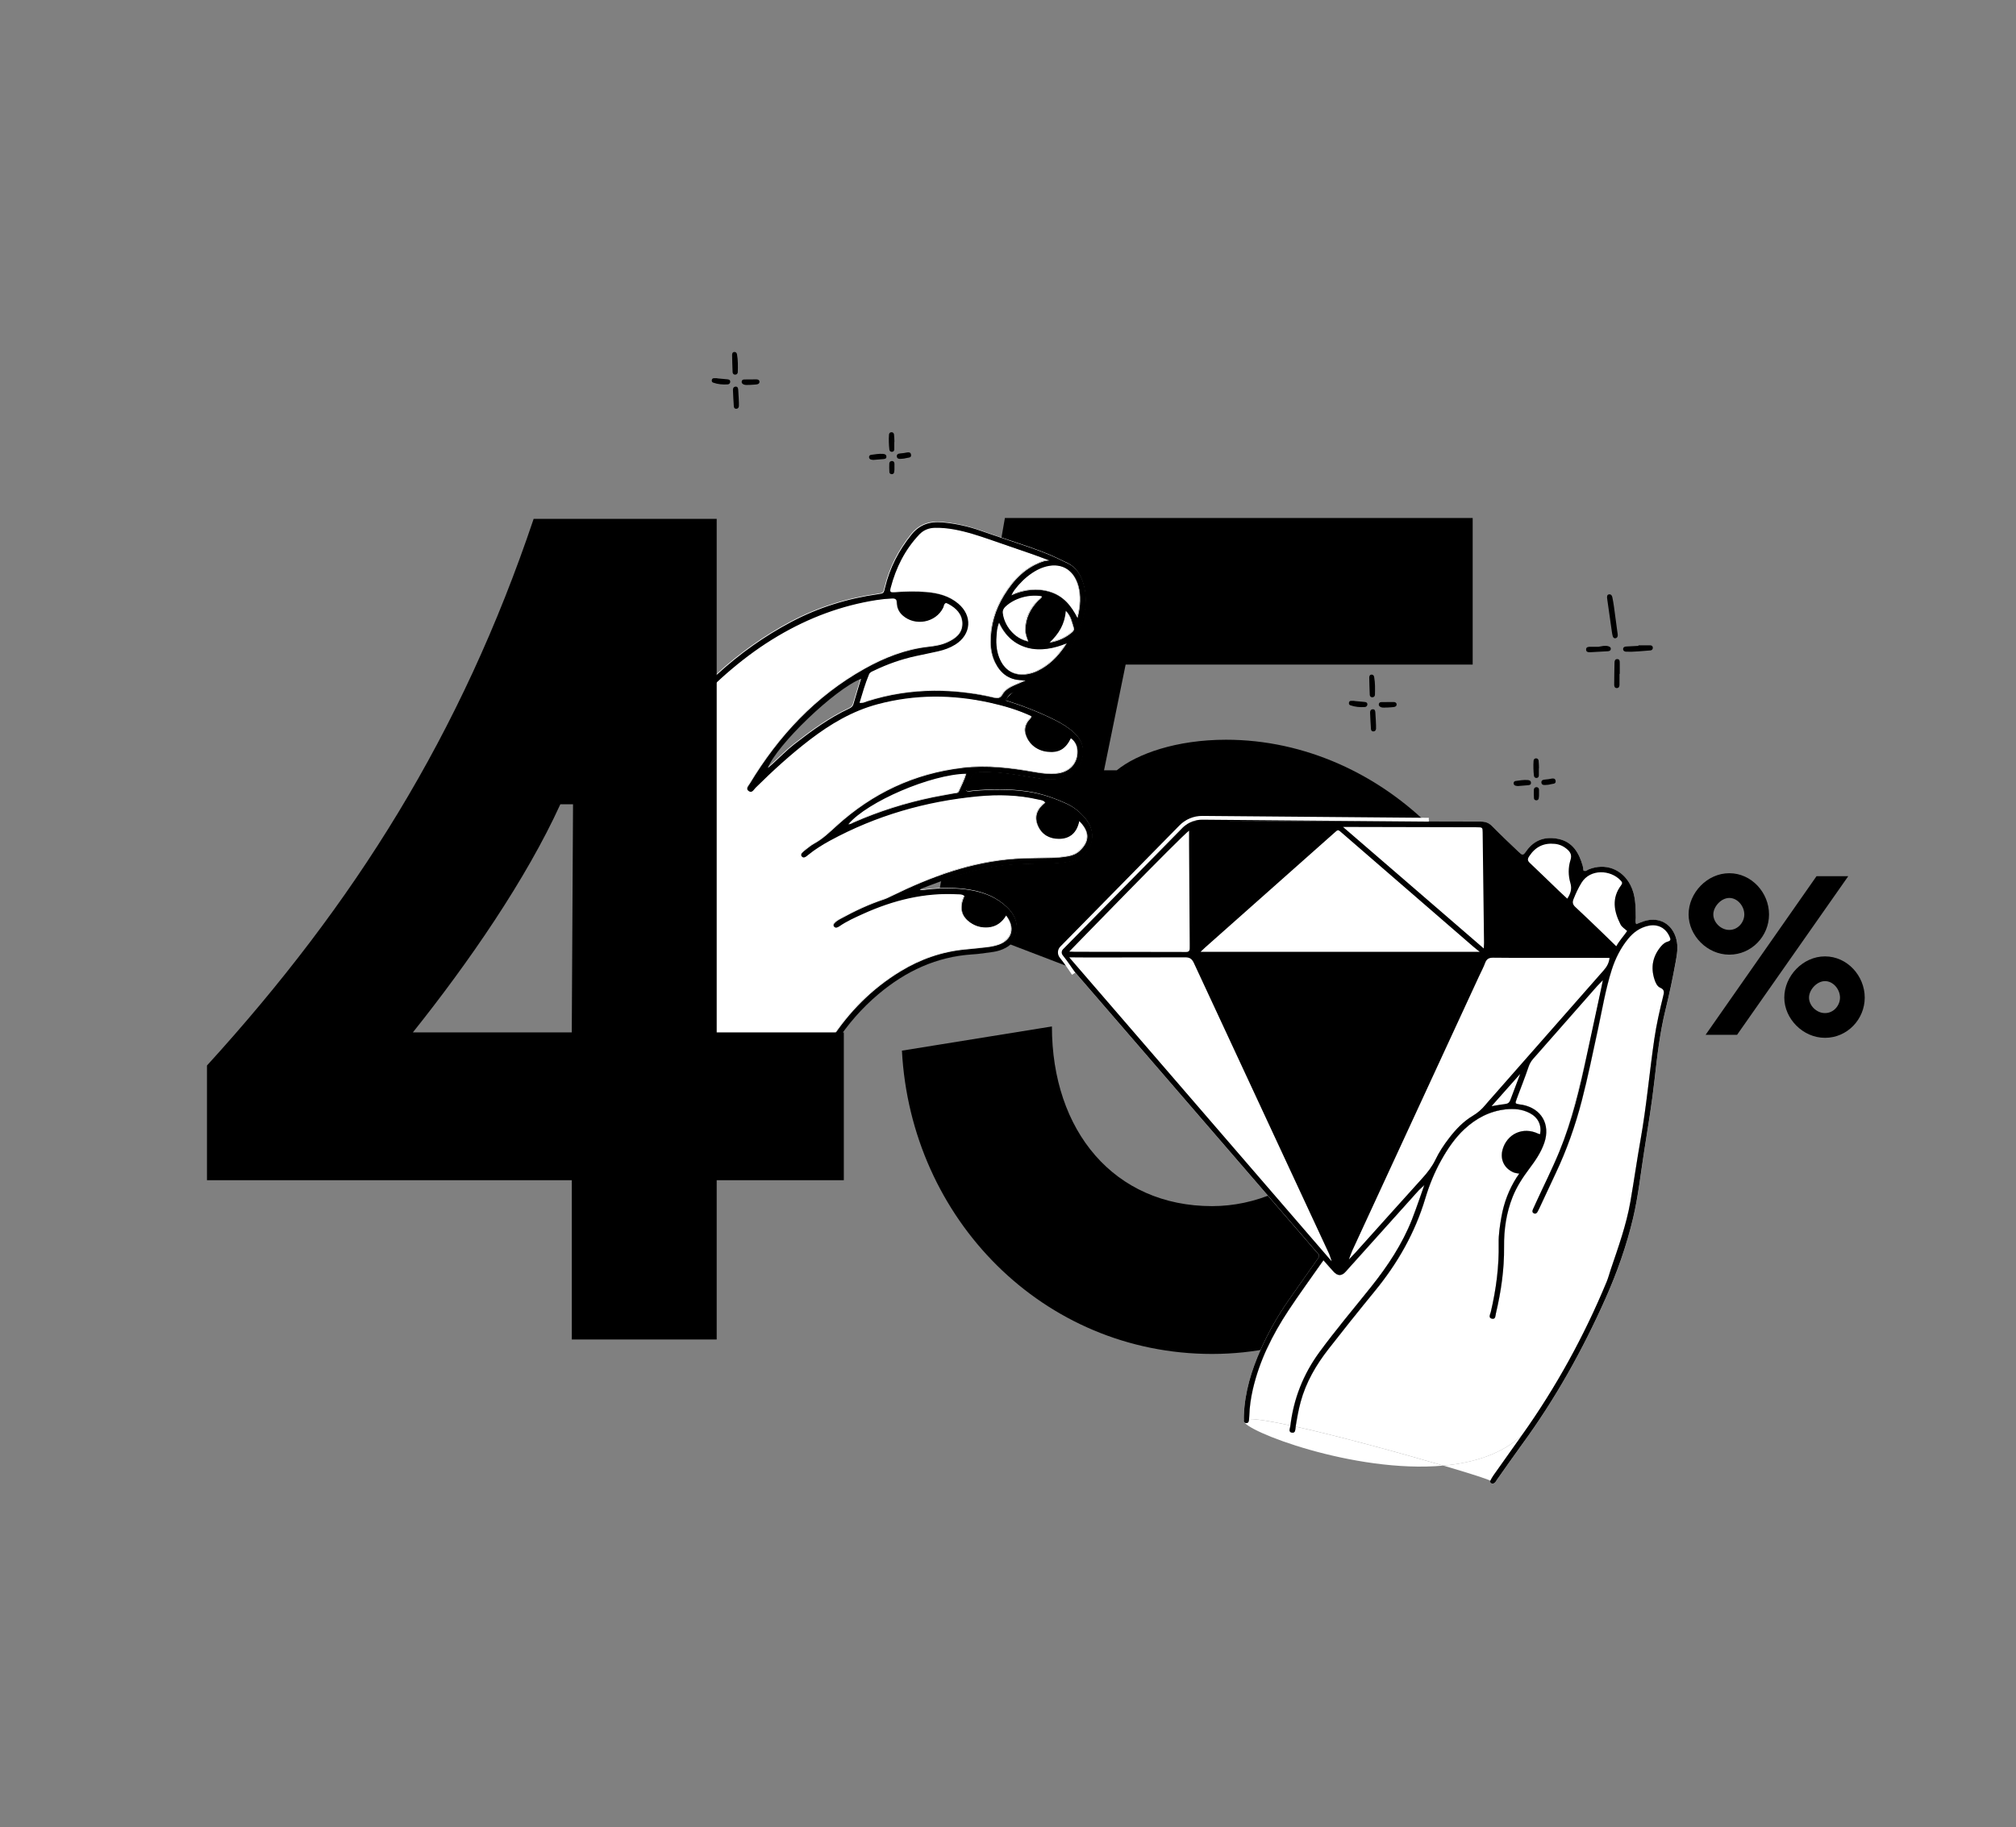 <?xml version="1.0" encoding="UTF-8"?><svg xmlns="http://www.w3.org/2000/svg" id="Layer_2" data-name="Layer 2" viewBox="0 0 1070 970"><rect x="0" y="0" width="1070" height="970" fill="#808080" stroke="none"/><defs><style> .cls-1, .cls-2 { fill: none; } .cls-3 { fill: #fff; } .cls-2 { stroke: #fff; stroke-miterlimit: 10; stroke-width: 2px; } </style></defs><g><rect class="cls-1" x="455.09" y="228.98" width="404.44" height="511.14"/><path d="M597.44,352.76l-11.47,56.15h6.75c10.79-8.79,31.71-16.23,58.02-16.23,83.66,0,157.19,73.06,157.19,161.67s-74.89,164.38-164.61,164.38-159.89-71.7-164.62-161l79.61-12.85c0,55.47,33.06,95.38,85.01,95.38,46.55,0,86.36-39.91,86.36-85.91s-39.13-83.88-86.36-83.88c-37.78,0-60.72,18.26-72.86,43.97l-74.21-28.41,37.11-211.05h248.27v77.79h-184.18Z"/></g><path d="M896.23,485.42c0-11.4,9.81-21.88,21.61-21.88s21.08,10.34,21.08,21.88-9.28,21.35-21.08,21.35-21.61-10.21-21.61-21.35ZM905.25,549.33l58.87-84.2h16.84l-59.01,84.2h-16.71ZM925.8,485.42c0-4.38-3.58-8.75-7.96-8.75s-8.49,4.64-8.49,8.75,3.85,8.22,8.49,8.22,7.96-4.11,7.96-8.22ZM947.02,529.57c0-11.4,9.81-21.88,21.61-21.88s21.08,10.34,21.08,21.88-9.28,21.35-21.08,21.35-21.61-10.21-21.61-21.35ZM976.59,529.57c0-4.38-3.58-8.75-7.96-8.75s-8.49,4.64-8.49,8.75,3.84,8.22,8.49,8.22,7.96-4.11,7.96-8.22Z"/><g><g><path class="cls-3" d="M854.26,508.48h-3.69c-11.42,0-22.83-.01-34.25-.02-7.9,0-15.79.07-23.68-.07-2.25-.04-3.57.54-4.38,2.72-.92,2.5-2.21,4.86-3.33,7.28-22.39,48.47-44.79,96.95-67.17,145.43-.56,1.22-1.83,4.75-1.83,4.75,0,0,2.63-2.72,3.52-3.71,11.85-13.19,23.66-26.41,35.56-39.56,2.7-2.99,5.11-6.1,6.87-9.77,1.94-4.06,4.45-7.8,7.19-11.37,3.57-4.66,7.6-8.89,12.67-11.91,2.56-1.53,4.7-3.39,6.56-5.66,1.16-1.41,2.4-2.74,3.59-4.12,19.72-22.44,39.44-44.88,59.18-67.3,1.64-1.86,2.88-3.83,3.19-6.71h0ZM706.79,669.55s-.95-3.06-1.35-3.91c-23.94-51.46-47.88-102.92-71.77-154.4-1-2.15-2.11-3.06-4.6-3.04-16.99.11-33.98-.03-50.97.07-3.17.02-10.59-.07-10.59-.07l139.28,161.35ZM785.36,505.25s-2.55-1.99-3.42-2.75c-23.11-20.04-46.24-40.05-69.37-60.07-2.6-2.25-2.22-2.24-4.68-.06-22.79,20.22-45.58,40.44-68.35,60.68-.58.51-2.33,2.2-2.33,2.2h148.14ZM787.5,503.45c.08-1.6.16-2.31.15-3.02-.23-19.55-.47-39.1-.73-58.64-.03-2.62-.09-2.65-3.38-2.66-22.1-.06-44.2-.11-66.3-.15h-4.41s49.78,42.92,74.67,64.47h0ZM631.09,440.94c-4.4,3.19-63.58,64.18-63.58,64.18,0,0,2.05.11,2.88.11,19.19.05,38.37.07,57.56.1.49,0,.97-.03,1.46,0,1.35.06,2.05-.53,2.02-1.91-.01-.73.01-1.46.01-2.19-.11-17.61-.23-35.21-.35-52.82-.01-2.3,0-4.6,0-7.48h0ZM857.84,502.3c1.73-3.15,3.99-5.44,5.76-8.09-1.31-1.26-2.77-2.03-3.51-3.48-3.55-6.99-4.81-13.98.32-20.81.8-1.06.58-1.65-.17-2.46-5.43-5.88-16.23-6.31-20.81,1.09-1.73,2.79-3.09,5.75-4.29,8.79-.66,1.67-.39,2.85.98,4.12,4.62,4.27,9.14,8.66,13.69,13.02,2.6,2.5,5.17,5.02,8.03,7.81h0ZM831.84,477.03c1.72-2.66,2.58-5.14,1.65-8.27-1.18-4.01-1.22-8.22.04-12.22.8-2.54.08-4.11-1.74-5.69-1.9-1.65-4.01-2.64-6.52-2.9-5.9-.61-10.33,1.55-13.61,6.54-1.03,1.57-.94,2.4.34,3.61,5.29,5,10.5,10.09,15.75,15.13,1.3,1.25,2.64,2.46,4.08,3.79ZM806.82,570.11s-10.11,11.33-15.14,17.06c3.04-.5,5.17-.92,7.31-1.16,1.39-.15,2.11-.79,2.6-2.07,1.57-4.15,5.23-13.83,5.23-13.83h0ZM687.67,757.29c0,.05-.02.1-.03.15-.21,1.25.05,3.5-2.09,3.07-1.82-.37-.86-2.22-.72-3.44.01-.13.03-.25.05-.38-10.07-2.16-18-3.49-21.94-3.38-.05.41-.11.82-.2,1.22-.14.61-.7,1-1.39.92-.68-.07-1.1-.53-1.14-1.19-.68,5.02,58.63,28.02,105.84,23.75-22.4-6.59-55.23-15.59-78.38-20.72ZM889.75,498.75c-2.1-8.3-9.16-12.31-17.29-9.69-1.37.44-2.68,1.03-4.02,1.55-.66-1.18-.23-2.28-.25-3.34-.08-5.95,0-11.89-2.85-17.42-4.37-8.47-13.36-11.87-22.19-8.28-.81.33-1.56,1.28-2.75.55-.11-.76-.15-1.63-.37-2.43-1.95-6.89-5.32-12.73-12.9-14.31-6.81-1.43-12.73.35-16.99,6.34-1.83,2.57-2.01,2.54-4.31.35-4.66-4.44-9.36-8.85-13.86-13.44-1.76-1.8-3.56-2.45-6.06-2.45-49.79-.08-99.57-.2-149.36-.49-3.74-.02-6.22,1.09-8.79,3.71-20.41,20.81-40.97,41.46-61.49,62.16-.94.94-1.87,1.9-2.84,2.82-1.35,1.27-1.28,2.44.03,3.72,1.21,1.18,2.31,2.49,3.42,3.77,25,28.94,50,57.9,74.99,86.85,18.73,21.69,37.46,43.38,56.17,65.08,2.72,3.17,2.84,2.3.25,6.01-4.58,6.57-9.21,13.12-13.83,19.66-5.96,8.46-11.09,17.41-15.3,26.85-4.98,11.16-8.51,22.71-8.98,35.04-.04.96-.03,1.94.03,2.9.08-.61,1.04-.91,2.73-.95.07-.55.09-1.1.11-1.66.15-4.74.81-9.42,1.88-14.05,3.52-15.23,10.35-28.99,18.9-41.93,5.62-8.51,11.64-16.74,17.48-25.1.35-.49,1.1-1.53,1.1-1.53,0,0,3.59,3.98,5.17,5.81,2.28,2.63,4.5,2.68,6.7.15.24-.27.49-.54.73-.82,12.65-14.1,25.3-28.2,37.97-42.28.58-.65,2.83-2.62,2.97-2.74-.13.39-4.35,12.67-6.52,18.2-5.17,13.12-12.88,24.71-21.61,35.68-9.22,11.58-18.84,22.85-27.59,34.83-8.5,11.62-13.61,24.55-15.34,38.81.91.19,1.84.4,2.79.6.72-4.38,1.47-8.75,2.64-13.04,2.84-10.49,8.22-19.68,14.84-28.16,8.07-10.34,16.23-20.61,24.54-30.74,12.07-14.72,21.32-30.92,26.79-49.23,2.12-7.09,4.93-13.95,8.57-20.43,3.35-5.95,7.14-11.58,12.18-16.26,6.22-5.77,13.4-9.58,21.92-10.52,4.42-.49,8.76-.08,12.76,2,4.45,2.32,6.37,6.32,5.5,11.17-.34-.09-.7-.11-1-.25-8.01-3.85-16.58,0-18.92,8.51-1.45,5.27.95,10.06,6,12.12.73.3,2.84.58,2.84.58,0,0-1.07,1.51-1.39,2.01-4.09,6.44-6.73,13.41-8.06,20.92-.83,4.68-1.56,9.38-1.47,14.11.25,12.35-1.36,24.45-4.18,36.44-.29,1.22-1.54,3.17.76,3.57,1.85.33,1.7-1.75,1.97-2.9,2.74-11.61,4.46-23.33,4.32-35.32-.1-9.03,1.16-17.91,4.52-26.4,2.17-5.47,5.35-10.33,8.85-15,3.21-4.28,6.26-8.67,8-13.81,3.33-9.82-1.55-18.22-11.7-20.18-.48-.09-.97-.11-1.45-.19-2.4-.45-2.44-.46-1.59-2.74,2.11-5.69,4.38-11.32,6.32-17.06.56-1.67,1.31-3.05,2.44-4.33,11.32-12.85,22.61-25.72,33.92-38.57.7-.8,3.14-3.23,3.14-3.23-3.13,16.23-6.15,29.79-8.53,39.86-6.28,26.59-9.86,39.68-14.53,51.03-3.88,9.44-8.49,18.54-12.72,27.81-.46.99-.9,1.99-1.35,2.98-.39.88-.39,1.69.62,2.12.82.35,1.41-.11,1.8-.78.48-.84.9-1.72,1.31-2.6,2.78-5.94,5.51-11.89,8.32-17.81,5.89-12.43,10.45-25.33,13.9-38.64,3.26-12.57,5.84-25.29,8.59-37.97,2.28-10.55,4.02-21.23,7.31-31.54,1.89-5.94,4.66-11.46,8.61-16.33,2.82-3.48,6.28-6.03,10.77-7.01,5-1.08,9.18,1.02,11.28,5.69.56,1.26.94,2.22-.93,2.7-1.42.37-2.58,1.35-3.54,2.47-4.44,5.24-5.65,11.15-3.49,17.68.57,1.74,1.39,3.64,3.08,4.36,2.42,1.03,1.99,2.59,1.53,4.42-1.87,7.54-3.6,15.1-4.72,22.79-2.6,17.77-4.14,35.68-7.29,53.37-1.96,10.98-3.5,22.04-5.42,33.03-2.16,12.35-6.42,24.12-10.42,35.95-.74,2.18-1.3,4.43-2.18,6.54-6.26,15.11-26.8,64.18-44.97,81.41-10.45,9.9-25.36,14.65-41.71,16.12,14.71,4.33,24.92,7.62,24.93,8.1,0,.03-.06.88.46,1.27.39.29.9.35,1.38.11.93-.46,1.31-1.4,1.87-2.18,4.36-6.13,8.63-12.33,13.07-18.41,17.7-24.21,32.24-50.24,44.4-77.6,6.12-13.77,11.14-27.97,14.61-42.64,2.74-11.58,4-23.44,5.84-35.18,2.01-12.82,4.15-25.62,5.58-38.54,1.37-12.41,2.82-24.85,5.82-37.01,2.06-8.37,3.83-16.79,5.36-25.27.71-3.93,1.43-7.88.4-11.91Z"/><path class="cls-3" d="M755.95,629.16c-.13.39-4.35,12.67-6.52,18.2-5.17,13.12-12.88,24.71-21.61,35.68-9.22,11.58-18.84,22.85-27.59,34.83-8.5,11.62-13.61,24.55-15.34,38.81-10.07-2.16-18-3.49-21.94-3.38.07-.55.09-1.1.11-1.66.15-4.74.81-9.42,1.88-14.05,3.52-15.23,10.35-28.99,18.9-41.93,5.62-8.51,11.64-16.74,17.48-25.1.35-.49,1.1-1.53,1.1-1.53,0,0,3.59,3.98,5.17,5.81,2.28,2.63,4.5,2.68,6.7.15.24-.27.49-.54.73-.82,12.65-14.1,25.3-28.2,37.97-42.28.58-.65,2.83-2.62,2.97-2.74Z"/><path class="cls-3" d="M885.19,499.86c-1.42.37-2.58,1.35-3.54,2.47-4.44,5.24-5.65,11.15-3.49,17.68.57,1.74,1.39,3.64,3.08,4.36,2.42,1.03,1.99,2.59,1.53,4.42-1.87,7.54-3.6,15.1-4.72,22.79-2.6,17.77-4.14,35.68-7.29,53.37-1.96,10.98-3.5,22.04-5.42,33.03-2.16,12.35-6.42,24.12-10.42,35.95-.74,2.18-1.3,4.43-2.18,6.54-6.26,15.11-26.8,64.18-44.97,81.41-10.45,9.9-25.36,14.65-41.71,16.12-22.4-6.59-55.23-15.59-78.38-20.72.72-4.38,1.47-8.75,2.64-13.04,2.84-10.49,8.22-19.68,14.84-28.16,8.07-10.34,16.23-20.61,24.54-30.74,12.07-14.72,21.32-30.92,26.79-49.23,2.12-7.09,4.93-13.95,8.57-20.43,3.35-5.95,7.14-11.58,12.18-16.26,6.22-5.77,13.4-9.58,21.92-10.52,4.42-.49,8.76-.08,12.76,2,4.45,2.32,6.37,6.32,5.5,11.17-.34-.09-.7-.11-1-.25-8.01-3.85-16.58,0-18.92,8.51-1.45,5.27.95,10.06,6,12.12.73.3,2.84.58,2.84.58,0,0-1.07,1.51-1.39,2.01-4.09,6.44-6.73,13.41-8.06,20.92-.83,4.68-1.56,9.38-1.47,14.11.25,12.35-1.36,24.45-4.18,36.44-.29,1.22-1.54,3.17.76,3.57,1.85.33,1.7-1.75,1.97-2.9,2.74-11.61,4.46-23.33,4.32-35.32-.1-9.03,1.16-17.91,4.52-26.4,2.17-5.47,5.35-10.33,8.85-15,3.21-4.28,6.26-8.67,8-13.81,3.33-9.82-1.55-18.22-11.7-20.18-.48-.09-.97-.11-1.45-.19-2.4-.45-2.44-.46-1.59-2.74,2.11-5.69,4.38-11.32,6.32-17.06.56-1.67,1.31-3.05,2.44-4.33,11.32-12.85,22.61-25.72,33.92-38.57.7-.8,3.14-3.23,3.14-3.23-3.13,16.23-6.15,29.79-8.53,39.86-6.28,26.59-9.86,39.68-14.53,51.03-3.88,9.44-8.49,18.54-12.72,27.81-.46.99-.9,1.99-1.35,2.98-.39.88-.39,1.69.62,2.12.82.35,1.41-.11,1.8-.78.48-.84.9-1.72,1.31-2.6,2.78-5.94,5.51-11.89,8.32-17.81,5.89-12.43,10.45-25.33,13.9-38.64,3.26-12.57,5.84-25.29,8.59-37.97,2.28-10.55,4.02-21.23,7.31-31.54,1.89-5.94,4.66-11.46,8.61-16.33,2.82-3.48,6.28-6.03,10.77-7.01,5-1.08,9.18,1.02,11.28,5.69.56,1.26.94,2.22-.93,2.7Z"/></g><path d="M850.74,520.33s-2.44,2.44-3.14,3.23c-11.32,12.85-22.61,25.72-33.92,38.57-1.13,1.28-1.87,2.66-2.44,4.33-1.94,5.74-4.2,11.38-6.32,17.06-.85,2.28-.82,2.3,1.59,2.74.48.09.97.11,1.45.19,10.15,1.96,15.04,10.37,11.7,20.18-1.74,5.13-4.78,9.52-8,13.81-3.5,4.68-6.68,9.53-8.85,15-3.36,8.49-4.62,17.37-4.52,26.4.13,11.99-1.58,23.71-4.32,35.32-.27,1.16-.13,3.23-1.97,2.9-2.3-.41-1.05-2.36-.76-3.57,2.82-11.99,4.42-24.09,4.18-36.44-.09-4.73.64-9.43,1.47-14.11,1.33-7.51,3.97-14.48,8.06-20.92.32-.5,1.39-2.01,1.39-2.01,0,0-2.11-.28-2.84-.58-5.05-2.06-7.45-6.85-6-12.12,2.34-8.51,10.91-12.36,18.92-8.51.3.15.66.17,1,.25.87-4.85-1.05-8.85-5.5-11.17-4-2.08-8.35-2.49-12.76-2-8.53.94-15.71,4.75-21.92,10.52-5.04,4.68-8.83,10.31-12.18,16.26-3.65,6.48-6.45,13.34-8.57,20.43-5.47,18.31-14.72,34.51-26.79,49.23-8.31,10.14-16.47,20.4-24.54,30.74-6.62,8.48-12,17.67-14.84,28.16-1.18,4.34-1.94,8.76-2.66,13.19-.21,1.25.05,3.5-2.09,3.06-1.82-.37-.86-2.22-.72-3.44,1.69-14.41,6.82-27.46,15.39-39.2,8.75-11.97,18.37-23.24,27.59-34.83,8.73-10.98,16.44-22.56,21.61-35.68,2.21-5.61,6.53-18.21,6.53-18.21,0,0-2.38,2.08-2.98,2.75-12.67,14.08-25.32,28.18-37.97,42.28-.24.27-.49.54-.73.82-2.19,2.53-4.42,2.48-6.7-.15-1.58-1.83-5.17-5.81-5.17-5.81,0,0-.76,1.04-1.1,1.53-5.84,8.36-11.86,16.6-17.48,25.1-8.55,12.94-15.38,26.69-18.9,41.93-1.07,4.63-1.73,9.3-1.88,14.05-.03.96-.1,1.94-.31,2.88-.14.61-.7,1-1.39.92-.68-.07-1.1-.53-1.14-1.19-.07-.96-.07-1.94-.03-2.9.48-12.33,4-23.88,8.98-35.04,4.22-9.44,9.34-18.39,15.3-26.85,4.62-6.54,9.24-13.09,13.83-19.66,2.59-3.71,2.48-2.84-.25-6.01-18.71-21.7-37.44-43.39-56.17-65.08-25-28.95-49.99-57.91-74.99-86.85-1.11-1.28-2.21-2.59-3.42-3.77-1.31-1.28-1.38-2.45-.03-3.72.97-.92,1.91-1.87,2.84-2.82,20.52-20.7,41.08-41.35,61.49-62.16,2.57-2.62,5.05-3.73,8.79-3.71,49.79.29,99.57.41,149.36.49,2.5,0,4.3.65,6.06,2.45,4.5,4.59,9.19,9,13.86,13.44,2.3,2.19,2.48,2.22,4.31-.35,4.26-5.98,10.19-7.76,16.99-6.34,7.58,1.59,10.95,7.43,12.9,14.31.23.8.26,1.67.37,2.43,1.19.74,1.94-.21,2.75-.55,8.83-3.59,17.82-.19,22.19,8.28,2.85,5.53,2.77,11.47,2.85,17.42.01,1.06-.41,2.15.25,3.34,1.34-.52,2.66-1.11,4.02-1.55,8.13-2.62,15.19,1.39,17.29,9.69,1.02,4.04.31,7.98-.4,11.91-1.53,8.48-3.3,16.9-5.36,25.27-3,12.17-4.44,24.6-5.82,37.01-1.43,12.92-3.57,25.72-5.58,38.54-1.85,11.74-3.1,23.6-5.84,35.18-3.47,14.67-8.49,28.87-14.61,42.64-12.16,27.36-26.69,53.39-44.4,77.6-4.44,6.08-8.71,12.28-13.07,18.41-.56.78-.94,1.73-1.87,2.18-.48.23-.99.18-1.38-.11-.38-.29-.7-.77-.46-1.27.49-.97.99-1.94,1.62-2.82,5.04-7.14,10.1-14.27,15.16-21.39,18.1-25.42,33-52.61,44.97-81.41.88-2.11,1.45-4.36,2.18-6.54,4-11.83,8.26-23.6,10.42-35.95,1.92-10.99,3.46-22.04,5.42-33.03,3.15-17.69,4.69-35.6,7.29-53.37,1.12-7.69,2.86-15.26,4.72-22.79.46-1.83.88-3.39-1.53-4.42-1.69-.72-2.51-2.62-3.08-4.36-2.15-6.53-.95-12.44,3.49-17.68.96-1.12,2.12-2.1,3.54-2.47,1.87-.48,1.49-1.44.93-2.7-2.09-4.66-6.28-6.77-11.28-5.69-4.49.98-7.95,3.53-10.77,7.01-3.94,4.87-6.71,10.39-8.61,16.33-3.29,10.31-5.03,20.99-7.31,31.54-2.75,12.68-5.33,25.4-8.59,37.97-3.45,13.31-8.01,26.21-13.9,38.64-2.8,5.92-5.54,11.87-8.32,17.81-.41.88-.83,1.76-1.31,2.6-.39.67-.98,1.13-1.8.78-1.02-.43-1.02-1.24-.62-2.12.45-1,.89-1.99,1.35-2.98,4.23-9.27,8.84-18.37,12.72-27.81,6.77-16.46,10.85-33.69,14.53-51.03,2.54-11.99,5.15-23.95,7.73-35.92.2-.94.81-3.95.81-3.95h-.01ZM854.27,508.48h-3.69c-11.42,0-22.83-.01-34.25-.02-7.9,0-15.79.07-23.68-.07-2.25-.04-3.57.54-4.38,2.72-.92,2.5-2.21,4.86-3.33,7.28-22.39,48.47-44.79,96.95-67.17,145.43-.56,1.22-1.83,4.75-1.83,4.75,0,0,2.63-2.72,3.52-3.71,11.85-13.19,23.66-26.41,35.56-39.56,2.7-2.99,5.11-6.1,6.87-9.77,1.94-4.06,4.45-7.8,7.19-11.37,3.57-4.66,7.6-8.89,12.67-11.91,2.56-1.53,4.7-3.39,6.56-5.66,1.16-1.41,2.4-2.74,3.59-4.12,19.72-22.44,39.44-44.88,59.18-67.3,1.64-1.86,2.88-3.83,3.19-6.71h0ZM706.79,669.55s-.95-3.06-1.35-3.91c-23.94-51.46-47.88-102.92-71.77-154.4-1-2.15-2.11-3.06-4.6-3.04-16.99.11-33.98-.03-50.97.07-3.17.02-10.59-.07-10.59-.07l139.28,161.35ZM785.36,505.26s-2.55-1.99-3.42-2.75c-23.11-20.04-46.24-40.05-69.37-60.07-2.6-2.25-2.22-2.24-4.68-.06-22.79,20.22-45.58,40.44-68.35,60.68-.58.51-2.33,2.2-2.33,2.2h148.14ZM787.5,503.46c.08-1.6.16-2.31.15-3.02-.23-19.55-.47-39.1-.73-58.64-.03-2.62-.09-2.65-3.38-2.66-22.1-.06-44.2-.11-66.3-.15h-4.41s49.78,42.92,74.67,64.47h0ZM631.1,440.95c-4.4,3.19-63.58,64.18-63.58,64.18,0,0,2.05.11,2.88.11,19.19.05,38.37.07,57.56.1.49,0,.97-.03,1.46,0,1.35.06,2.05-.53,2.02-1.91-.01-.73.01-1.46.01-2.19-.11-17.61-.23-35.21-.35-52.82-.01-2.3,0-4.6,0-7.48h0ZM857.84,502.31c1.73-3.15,3.99-5.44,5.76-8.09-1.31-1.26-2.77-2.03-3.51-3.48-3.55-6.99-4.81-13.98.32-20.81.8-1.06.58-1.65-.17-2.46-5.43-5.88-16.23-6.31-20.81,1.09-1.73,2.79-3.09,5.75-4.29,8.79-.66,1.67-.39,2.85.98,4.12,4.62,4.27,9.14,8.66,13.69,13.02,2.6,2.5,5.17,5.02,8.03,7.81h0ZM831.84,477.04c1.72-2.66,2.58-5.14,1.65-8.27-1.18-4.01-1.22-8.22.04-12.22.8-2.54.08-4.11-1.74-5.69-1.9-1.65-4.01-2.64-6.52-2.9-5.9-.61-10.33,1.55-13.61,6.54-1.03,1.57-.94,2.4.34,3.61,5.29,5,10.5,10.09,15.75,15.13,1.3,1.25,2.64,2.46,4.08,3.79ZM806.82,570.12s-10.11,11.33-15.14,17.06c3.04-.5,5.17-.92,7.31-1.16,1.39-.15,2.11-.79,2.6-2.07,1.57-4.15,5.23-13.83,5.23-13.83h0Z"/><g><path d="M852.96,317.49c-.04-.88-.05-1.83,1.05-1.98,1.01-.14,1.56.63,1.74,1.51.35,1.66.64,3.33.87,5.01.62,4.44,1.19,8.89,1.79,13.34.08.6.22,1.2.22,1.79,0,.78-.32,1.47-1.14,1.63-.87.18-1.35-.41-1.55-1.17-.19-.7-.32-1.42-.42-2.14-.81-5.63-1.61-11.28-2.41-16.92-.05-.36-.09-.72-.14-1.08h0Z"/><path d="M869.61,342.56c2.04,0,4.09-.01,6.13,0,.79,0,1.44.33,1.51,1.2.07.85-.52,1.47-1.26,1.51-4.32.29-8.63.85-12.97.68-.9-.03-1.67-.6-1.53-1.63.11-.81.84-1.09,1.63-1.13,2.16-.11,4.33-.23,6.49-.34v-.31h0Z"/><path d="M859.56,357.73c0,1.93.03,3.85-.01,5.78-.02.88-.3,1.73-1.39,1.75-1.1.02-1.42-.82-1.42-1.71.02-3.98.07-7.95.17-11.92.02-.84.3-1.75,1.41-1.75,1.41,0,1.35,1.12,1.37,2.07.04,1.93.01,3.85.01,5.78h-.15,0Z"/><path d="M848.35,343.34c1.68-.28,3.36-.76,5.05-.35.85.21,1.69.59,1.51,1.67-.15.86-.93,1.01-1.69,1.06-3.02.17-6.03.37-9.05.5-1.1.05-2.4.01-2.34-1.53.04-1.25,1.16-1.35,2.17-1.35h4.36Z"/></g><g><path d="M726.73,359.73c.01-.76.21-1.51,1.12-1.61.86-.09,1.34.45,1.49,1.25.56,3.12.5,6.26.42,9.41-.02.82-.56,1.35-1.39,1.37-.88.03-1.34-.58-1.37-1.37-.06-1.69-.29-7.74-.27-9.07h0Z"/><path d="M730.34,386.8c-.05.74-.43,1.39-1.3,1.47-.91.07-1.35-.51-1.4-1.29-.19-2.88-.36-5.76-.46-8.64-.03-.86.25-1.73,1.34-1.82,1.16-.1,1.38.76,1.45,1.64.12,1.56.46,7.33.37,8.65Z"/><path d="M718.82,372.12c1.8.17,3.6.33,5.41.5.78.07,1.47.31,1.51,1.21.04.84-.56,1.43-1.3,1.49-2.65.19-5.28-.05-7.8-.95-.65-.23-.79-.86-.65-1.5.12-.54.53-.8,1.04-.83.6-.04,1.2,0,1.8,0v.09h0Z"/><path d="M736.38,375.59c-1.18-.07-2.4.28-3.55-.25-.7-.32-1.19-.84-1-1.68.15-.68.7-.94,1.35-.95,2.16-.04,4.32-.07,6.48-.05.75,0,1.52.32,1.59,1.16.09,1.05-.73,1.43-1.63,1.53-1.07.12-2.15.16-3.23.23h0Z"/></g><g><path d="M388.56,188.46c.01-.76.21-1.51,1.12-1.61.86-.09,1.34.45,1.49,1.25.56,3.12.5,6.26.42,9.41-.02.82-.56,1.35-1.39,1.37-.88.03-1.34-.58-1.37-1.37-.06-1.69-.29-7.74-.27-9.07h0Z"/><path d="M392.18,215.53c-.05.74-.43,1.39-1.3,1.47-.91.07-1.35-.51-1.4-1.29-.19-2.88-.36-5.76-.46-8.64-.03-.86.25-1.73,1.34-1.82,1.16-.1,1.38.76,1.45,1.64.12,1.56.46,7.33.37,8.65Z"/><path d="M380.65,200.85c1.8.17,3.6.33,5.41.5.78.07,1.47.31,1.51,1.21.04.84-.56,1.43-1.3,1.49-2.65.19-5.28-.05-7.8-.95-.65-.23-.79-.86-.65-1.5.12-.54.53-.8,1.04-.83.6-.04,1.2,0,1.8,0v.09h0Z"/><path d="M398.22,204.32c-1.18-.07-2.4.28-3.55-.25-.7-.32-1.19-.84-1-1.68.15-.68.7-.94,1.35-.95,2.16-.04,4.32-.07,6.48-.05.75,0,1.52.32,1.59,1.16.09,1.05-.73,1.43-1.63,1.53-1.07.12-2.15.16-3.23.23h0Z"/></g><g><path d="M816.76,407.73c0,1.33.03,2.66-.01,3.98-.03.65-.41,1.17-1.08,1.25-.84.1-1.44-.37-1.53-1.18-.29-2.64-.38-5.3-.19-7.96.05-.66.48-1.16,1.12-1.25.82-.11,1.45.39,1.55,1.18.16,1.31.15,2.65.21,3.98h-.07Z"/><path d="M805.63,417.26c-.24-.03-.73-.04-1.18-.16-.62-.16-1.06-.59-1.09-1.25-.03-.67.38-1.18,1.02-1.26,2.13-.29,4.26-.68,6.42-.51.86.07,1.71.32,1.77,1.41.05,1.18-.83,1.27-1.69,1.35-1.67.14-3.34.28-5.24.43h0Z"/><path d="M821.82,413.63c1.85-.3,3.54-.97,3.83.84.31,1.91-1.71,1.53-2.83,1.89-.78.25-1.64.27-2.47.34-.99.09-2.07.03-2.24-1.19-.17-1.22.76-1.59,1.82-1.68.83-.07,1.66-.18,1.88-.2h0Z"/><path d="M816.84,422.15c0,.05,0,.9-.17,1.71-.13.6-.6,1.02-1.3.98-.67-.04-1.18-.44-1.21-1.07-.09-1.54-.13-3.09-.05-4.62.04-.76.62-1.33,1.44-1.3.82.03,1.26.58,1.29,1.4.03.71,0,1.43,0,2.92h0Z"/></g><g><path d="M474.65,234.61c0,1.33.03,2.66-.01,3.98-.03.65-.41,1.17-1.08,1.25-.84.1-1.44-.37-1.53-1.18-.29-2.64-.38-5.3-.19-7.96.05-.66.48-1.16,1.12-1.25.82-.11,1.45.39,1.55,1.18.16,1.31.15,2.65.21,3.98h-.07Z"/><path d="M463.52,244.13c-.24-.03-.73-.04-1.18-.16-.62-.16-1.06-.59-1.09-1.25-.03-.67.38-1.18,1.02-1.26,2.13-.29,4.26-.68,6.42-.51.86.07,1.71.32,1.77,1.41.05,1.18-.83,1.27-1.69,1.35-1.67.14-3.34.28-5.24.43h0Z"/><path d="M479.71,240.5c1.85-.3,3.54-.97,3.83.84.31,1.91-1.71,1.53-2.83,1.89-.78.25-1.64.27-2.47.34-.99.09-2.07.03-2.24-1.19-.17-1.22.76-1.59,1.82-1.68.83-.07,1.66-.18,1.88-.2h0Z"/><path d="M474.73,249.02c0,.05,0,.9-.17,1.71-.13.6-.6,1.02-1.3.98-.67-.04-1.18-.44-1.21-1.07-.09-1.54-.13-3.09-.05-4.62.04-.76.62-1.33,1.44-1.3.82.03,1.26.58,1.29,1.4.03.71,0,1.43,0,2.92h0Z"/></g></g><g><g><path class="cls-3" d="M576.11,434.54c-2.74-3.33-6.02-6.12-9.92-7.92-6.62-3.04-13.45-5.45-20.73-6.54-9.75-1.45-19.49-1.27-29.26-.41-1.19.1-2.42.63-3.77-.18.53-2.06,1.73-3.86,2.35-5.84.93-3,2.71-3.91,5.79-3.96,9.22-.14,18.24,1.36,27.27,2.87,4.96.83,9.94,1.62,14.94.56,5.55-1.17,9.58-4.28,11.26-9.89,1.68-5.59.26-10.36-4.03-14.33-3.07-2.85-6.58-4.99-10.3-6.84-8.31-4.15-16.95-7.5-26.2-10.42.94-1.11,2.4-2.73,4.38-4.47,6.19-5.42,10.82-5.68,16.42-9.6,10.75-7.54,17.38-17.56,20.6-30,1.53-5.88,1.78-11.91,0-17.86-1.37-4.62-3.77-8.61-8.18-10.79-4.25-2.1-8.55-4.15-13.01-5.87-11.02-4.22-22.32-7.6-33.43-11.55-6.63-2.36-13.49-3.85-20.55-4.47-6.62-.58-12.05,1.29-16.29,6.59-6.68,8.36-11.49,17.62-13.96,28.05-.72,3.02-.65,3.06-3.74,3.5-16.17,2.29-31.55,7.04-46,14.7-14.27,7.56-27.33,16.85-39.24,27.75-22.61,20.68-41.88,44.22-59.14,69.46-.92,1.34-1.74,2.76-2.53,4.19.79-.21,1.66.29,2.59,1.45.33-.54,2.14-3.5,3.15-5.01,12.55-18.52,26.51-35.92,41.91-52.15,13.85-14.61,28.71-27.88,46.25-38.22,16.37-9.66,33.62-16.14,52.31-19.06,2.72-.43,5.46-.69,8.22-.8,1.77-.07,2.47.42,2.51,2.28.05,2.59,1.04,4.86,3.03,6.65,6.6,5.96,17.6,3.92,21.54-4.01.42-.85.3-2.03,1.49-2.56.4.16.88.3,1.32.54,4.23,2.26,7.43,5.5,7.42,10.5-.01,5.2-3.7,7.92-8.04,9.9-3.25,1.49-6.73,2-10.21,2.39-12.07,1.37-23.12,5.73-33.58,11.58-26.08,14.56-45.69,35.69-61.02,61.05-.7,1.16-2.33,2.67-.52,3.92,1.73,1.2,2.61-.82,3.59-1.78,9.1-9.01,18.55-17.64,28.72-25.44,10.92-8.38,22.6-15.33,36.09-18.93,19.82-5.29,39.67-5.19,59.59-.79,7.6,1.68,15.03,3.89,22.1,7.19-.3,1.31-1.37,1.9-1.97,2.83-1.28,2-1.86,4.11-1.21,6.44,1.47,5.37,5.99,9.04,11.76,9.62,5.9.59,9.47-1.48,12.27-7.24,2.87,2.06,3.74,4.93,3.52,8.19-.38,5.67-4.44,9.74-10.45,10.56-4.15.57-8.27.04-12.35-.69-12.63-2.25-25.25-3.77-38.15-2.28-25.69,2.99-47.82,13.49-66.87,30.78-3.8,3.45-7.47,7.04-12.06,9.51-1.64.89-3.07,2.16-4.58,3.29-.5.37-.96.8-1.42,1.23-.7.65-1.15,1.4-.37,2.27.79.86,1.59.37,2.34-.13.31-.21.6-.46.89-.7,3.61-2.95,7.55-5.41,11.63-7.63,24.48-13.31,50.71-20.85,78.39-23.51,10.8-1.03,21.55-.79,32.17,1.68,1.27.29,2.73.29,3.75,1.64-4.2,3.25-6.04,7.26-3.87,12.26,2.07,4.77,6.13,6.99,11.13,6.98,6.03,0,9.57-3.48,10.76-9.47,5.65,5.59,5.67,10.71.35,15.78-1.7,1.62-3.74,2.5-6,2.92-2.96.55-5.95.83-8.97.91-6.39.16-12.8.07-19.17.5-23.44,1.57-45.01,9.54-65.87,19.77-1.35.66-2.68,1.33-4.11,1.8-7.89,2.61-15.38,6.12-22.65,10.11-1.32.71-2.67,1.43-3.64,2.63-.39.49-.52,1.14,0,1.71.37.4.84.57,1.35.42.47-.15.94-.36,1.34-.64,3.95-2.73,8.32-4.67,12.66-6.64,15.87-7.19,32.39-11.34,49.96-10.38,1.32.07,2.74-.12,3.84.94-2.82,6.03-1.7,10.8,3.31,14.2,2.79,1.9,5.89,2.68,9.28,2.41,4.29-.36,7.33-2.69,9.53-6.32,5.02,6.39,3.23,12.99-3.91,15.53-2.02.72-4.12,1.13-6.23,1.37-3.86.46-7.73.84-11.59,1.21-12.34,1.17-23.73,5.15-34.29,11.56-15.17,9.21-27.34,21.5-37,36.34-6.01,9.24-11.9,18.59-18.38,27.53-5.19,7.17-31.93,43.77-49.26,42.67-3.16-.2-6.26-1.67-9.28-4.2.82,5.33,1.2,8.48,1.08,8.75-.03.05-.47.79-.17,1.38.24.46.68.86,1.19.76.73-.14,1.44-.42,2.12-.73,21.57-9.78,39.57-24,53.83-42.99,7.69-10.24,14.53-21.05,21.52-31.76,6.29-9.63,13.73-18.21,22.54-25.62,14.51-12.22,30.9-19.92,50.08-21.12,3.62-.23,7.22-.8,10.82-1.3,2.37-.33,4.65-1.07,6.76-2.22,3.85-2.1,5.82-5.33,5.94-9.75.14-4.75-1.88-8.49-5.19-11.65-5.45-5.22-12.1-7.93-19.43-9.17-7.73-1.3-15.48-1.19-23.25-.33-1.18.14-2.35.53-3.72.17.37-.31.53-.53.75-.62,12.98-5.08,26.08-9.69,39.96-11.77,9.6-1.45,19.25-1.27,28.89-1.54,3.77-.1,7.54-.31,11.19-1.27,10.53-2.78,14.21-14.05,7.34-22.42ZM452.69,373.58c-.36,1.22-1.16,1.82-2.24,2.32-10.64,4.99-20.05,11.9-29.26,19.07-3.84,3-7.25,6.53-10.87,9.82-.91.83-1.85,1.65-3.02,2.67,4.61-12.19,35.59-41.92,49.41-47.33-1.45,4.81-2.77,9.11-4.03,13.44ZM564.87,342.94c-3.73,5.45-8.24,10.04-14.26,12.97-1.81.89-3.7,1.5-5.69,1.82-6.34,1-11.35-1.55-14.17-7.31-1.98-4.05-2.43-8.39-2.1-12.8.16-2.16.2-4.39,1.36-7.26h0c3.35,7.03,8.2,11.41,15.06,13.32,6.81,1.89,14.53.32,20.82-2.37-.46.78-.8,1.29-1.03,1.64ZM544.06,334.18c-.01,2.17.79,4.12,1.54,6.2h.01s0,0,0,0c0,0,0,0,0,0-7.68-1.52-12.79-8.62-13.6-14.95-.2-1.56.34-2.61,1.42-3.63,4.74-4.45,12.47-6.7,19.38-5.47-.24,1.21-1.35,1.67-2.06,2.4-4.17,4.32-6.66,9.34-6.69,15.46ZM568.75,335.51c-3.25,2.78-6.95,4.57-12,5.46,5.13-4.85,8.13-10,8.69-16.95h0c2.9,2.87,3.32,6.18,4.3,9.2.28.86-.32,1.7-1.01,2.29ZM572.21,311.04c1.28,4.74,1.16,10.63-.55,16.85h0s0,.01,0,.01h0c-3.49-6.87-7.79-11.81-14.74-13.9-6.81-2.05-13.75-1.18-20.34,1.8.55-1.16,1.1-2.11,1.67-2.86,2.58-3.43,5.59-6.42,9.15-8.85,1.87-1.28,3.86-2.34,6.01-3.09,9.04-3.11,16.31.77,18.81,10.04ZM527.24,370.17c-10.41-2.46-20.96-3.72-31.68-3.66-12.12.07-23.95,1.92-35.5,5.59-1.16.37-2.27,1.08-4.11.82,1.56-5.17,3.01-10.26,5.06-15.17.49-1.16,1.64-1.5,2.64-1.98,7.14-3.45,14.57-6.06,22.33-7.74,3.92-.85,7.85-1.63,11.76-2.51,3.19-.73,6.27-1.82,9.06-3.57,8.54-5.36,9.23-15.3,1.5-21.76-4.82-4.02-10.6-5.54-16.7-6.07-5.63-.49-11.27-.33-16.89.06-2.49.17-2.8-.11-2.18-2.47,2.78-10.6,7.56-20.16,15.14-28.18,2.27-2.39,5.13-3.51,8.42-3.56,3.4-.05,6.76.27,10.1.88,6.93,1.25,13.58,3.51,20.22,5.8,7.23,2.49,14.46,4.96,21.68,7.47,2.25.78,8.56,3.17,8.56,3.17,0,0-2.19.23-2.38.29-9.8,3.04-16.41,9.85-21.58,18.31-4.59,7.54-7.1,15.72-7.05,24.59.02,3.8.66,7.5,2.35,10.94,2.8,5.73,7.2,9.21,13.79,9.45.34.02,2.05.19,2.27.21-.34.15-4.2,1.78-5.66,2.42-2.58,1.13-5.07,2.47-6.47,4.94-1.18,2.08-2.57,2.21-4.66,1.71ZM508.74,419.9c-.49,1.1-1.7.9-2.64,1.08-3.69.72-7.41,1.31-11.09,2.06-14.54,2.99-28.62,7.44-42.23,13.4-.86.38-1.66.99-2.77.9,10.08-12,43.89-26.51,62.62-26.82-.96,3.33-2.53,6.31-3.89,9.37ZM321.44,432.72c-.03.06-.05.09-.05.09-.09.2-.41.8-1.1,1.09-.22.09-.74.31-1.25.05-.39-.19-.56-.55-.59-.63-.28-.63.05-1.4.41-2.04-11.62,3.19,11.86,158.68,45.01,186.46-5.44-35.75-29.8-169.37-42.42-185.02Z"/><path class="cls-3" d="M512.63,410.53c-.96,3.33-2.53,6.31-3.89,9.37-.49,1.1-1.7.9-2.64,1.08-3.69.72-7.41,1.31-11.09,2.06-14.54,2.99-28.62,7.44-42.23,13.4-.86.38-1.66.99-2.77.9,10.08-12,43.89-26.51,62.62-26.82Z"/><path class="cls-3" d="M568.75,335.51c-3.25,2.78-6.95,4.57-12,5.46,5.13-4.85,8.13-10,8.69-16.95h0c2.9,2.87,3.32,6.18,4.3,9.2.28.86-.32,1.7-1.01,2.29Z"/><path class="cls-3" d="M544.06,334.18c-.01,2.17.79,4.12,1.54,6.2-7.68-1.52-12.79-8.62-13.6-14.95-.2-1.56.34-2.61,1.42-3.63,4.74-4.45,12.47-6.7,19.38-5.47-.24,1.21-1.35,1.67-2.06,2.4-4.17,4.32-6.66,9.34-6.69,15.46Z"/><path class="cls-3" d="M565.91,341.3c-.46.78-.8,1.29-1.03,1.64-3.73,5.45-8.24,10.04-14.26,12.97-1.81.89-3.7,1.5-5.69,1.82-6.34,1-11.35-1.55-14.17-7.31-1.98-4.05-2.43-8.39-2.1-12.8.16-2.16.2-4.39,1.36-7.26h0c3.35,7.03,8.2,11.41,15.06,13.32,6.81,1.89,14.53.32,20.82-2.37Z"/><path class="cls-3" d="M571.66,327.89c-3.49-6.86-7.79-11.8-14.74-13.89-6.81-2.05-13.75-1.18-20.34,1.8.55-1.16,1.1-2.11,1.67-2.86,2.58-3.43,5.59-6.42,9.15-8.85,1.87-1.28,3.86-2.34,6.01-3.09,9.04-3.11,16.31.77,18.81,10.04,1.28,4.74,1.16,10.63-.55,16.85Z"/><path class="cls-3" d="M544.03,361.11c-.34.15-4.2,1.78-5.66,2.42-2.58,1.13-5.07,2.47-6.47,4.94-1.18,2.08-2.57,2.21-4.66,1.71-10.41-2.46-20.96-3.72-31.68-3.66-12.12.07-23.95,1.92-35.5,5.59-1.16.37-2.27,1.08-4.11.82,1.56-5.17,3.01-10.26,5.06-15.17.49-1.16,1.64-1.5,2.64-1.98,7.14-3.45,14.57-6.06,22.33-7.74,3.92-.85,7.85-1.63,11.76-2.51,3.19-.73,6.27-1.82,9.06-3.57,8.54-5.36,9.23-15.3,1.5-21.76-4.82-4.02-10.6-5.54-16.7-6.07-5.63-.49-11.27-.33-16.89.06-2.49.17-2.8-.11-2.18-2.47,2.78-10.6,7.56-20.16,15.14-28.18,2.27-2.39,5.13-3.51,8.42-3.56,3.4-.05,6.76.27,10.1.88,6.93,1.25,13.58,3.51,20.22,5.8,7.23,2.49,14.46,4.96,21.68,7.47,2.25.78,8.56,3.17,8.56,3.17,0,0-2.19.23-2.38.29-9.8,3.04-16.41,9.85-21.58,18.31-4.59,7.54-7.1,15.72-7.05,24.59.02,3.8.66,7.5,2.35,10.94,2.8,5.73,7.2,9.21,13.79,9.45.34.02,2.05.19,2.27.21Z"/><path class="cls-3" d="M572.95,451.41c-1.7,1.62-3.74,2.5-6,2.92-2.96.55-5.95.83-8.97.91-6.39.16-12.8.07-19.17.5-23.44,1.57-45.01,9.54-65.87,19.77-1.35.66-2.68,1.33-4.11,1.8-7.89,2.61-15.38,6.12-22.65,10.11-1.32.71-2.67,1.43-3.64,2.63-.39.49-.52,1.14,0,1.71.37.4.84.57,1.35.42.47-.15.94-.36,1.34-.64,3.95-2.73,8.32-4.67,12.66-6.64,15.87-7.19,32.39-11.34,49.96-10.38,1.32.07,2.74-.12,3.84.94-2.82,6.03-1.7,10.8,3.31,14.2,2.79,1.9,5.89,2.68,9.28,2.41,4.29-.36,7.33-2.69,9.53-6.32,5.02,6.39,3.23,12.99-3.91,15.53-2.02.72-4.12,1.13-6.23,1.37-3.86.46-7.73.84-11.59,1.21-12.34,1.17-23.73,5.15-34.29,11.56-15.17,9.21-27.34,21.5-37,36.34-6.01,9.24-11.9,18.59-18.38,27.53-5.19,7.17-31.93,43.77-49.26,42.67-3.16-.2-6.26-1.67-9.28-4.2-5.44-35.75-29.8-169.37-42.42-185.02.33-.54,2.14-3.5,3.15-5.01,12.55-18.52,26.51-35.92,41.91-52.15,13.85-14.61,28.71-27.88,46.25-38.22,16.37-9.66,33.62-16.14,52.31-19.06,2.72-.43,5.46-.69,8.22-.8,1.77-.07,2.47.42,2.51,2.28.05,2.59,1.04,4.86,3.03,6.65,6.6,5.96,17.6,3.92,21.54-4.01.42-.85.3-2.03,1.49-2.56.4.16.88.3,1.32.54,4.23,2.26,7.43,5.5,7.42,10.5-.01,5.2-3.7,7.92-8.04,9.9-3.25,1.49-6.73,2-10.21,2.39-12.07,1.37-23.12,5.73-33.58,11.58-26.08,14.56-45.69,35.69-61.02,61.05-.7,1.16-2.33,2.67-.52,3.92,1.73,1.2,2.61-.82,3.59-1.78,9.1-9.01,18.55-17.64,28.72-25.44,10.92-8.38,22.6-15.33,36.09-18.93,19.82-5.29,39.67-5.19,59.59-.79,7.6,1.68,15.03,3.89,22.1,7.19-.3,1.31-1.37,1.9-1.97,2.83-1.28,2-1.86,4.11-1.21,6.44,1.47,5.37,5.99,9.04,11.76,9.62,5.9.59,9.47-1.48,12.27-7.24,2.87,2.06,3.74,4.93,3.52,8.19-.38,5.67-4.44,9.74-10.45,10.56-4.15.57-8.27.04-12.35-.69-12.63-2.25-25.25-3.77-38.15-2.28-25.69,2.99-47.82,13.49-66.87,30.78-3.8,3.45-7.47,7.04-12.06,9.51-1.64.89-3.07,2.16-4.58,3.29-.5.37-.96.8-1.42,1.23-.7.65-1.15,1.4-.37,2.27.79.86,1.59.37,2.34-.13.31-.21.6-.46.89-.7,3.61-2.95,7.55-5.41,11.63-7.63,24.48-13.31,50.71-20.85,78.39-23.51,10.8-1.03,21.55-.79,32.17,1.68,1.27.29,2.73.29,3.75,1.64-4.2,3.25-6.04,7.26-3.87,12.26,2.07,4.77,6.13,6.99,11.13,6.98,6.03,0,9.57-3.48,10.76-9.47,5.65,5.59,5.67,10.71.35,15.78Z"/></g><path d="M533.76,371.85c9.25,2.92,17.89,6.27,26.2,10.42,3.72,1.85,7.23,3.99,10.3,6.84,4.29,3.98,5.71,8.75,4.03,14.33-1.68,5.61-5.72,8.72-11.26,9.89-5,1.06-9.99.27-14.94-.56-9.03-1.51-18.05-3.01-27.27-2.87-3.08.05-4.86.96-5.79,3.96-.62,1.98-1.82,3.79-2.35,5.84,1.35.81,2.58.29,3.77.18,9.77-.86,19.51-1.04,29.26.41,7.29,1.08,14.12,3.49,20.73,6.54,3.91,1.8,7.18,4.59,9.92,7.92,6.87,8.37,3.19,19.64-7.34,22.42-3.65.96-7.42,1.17-11.19,1.27-9.64.27-19.29.09-28.89,1.54-13.88,2.08-26.98,6.69-39.96,11.77-.22.09-.39.31-.75.62,1.37.36,2.54-.04,3.72-.17,7.76-.86,15.51-.98,23.25.33,7.33,1.24,13.98,3.95,19.43,9.17,3.31,3.16,5.32,6.91,5.19,11.65-.12,4.42-2.1,7.65-5.94,9.75-2.11,1.15-4.39,1.89-6.76,2.22-3.6.5-7.2,1.08-10.82,1.3-19.17,1.19-35.56,8.9-50.08,21.12-8.8,7.41-16.25,15.98-22.54,25.62-6.99,10.71-13.82,21.51-21.52,31.76-14.25,18.99-32.26,33.21-53.83,42.99-.68.31-1.39.59-2.12.73-.51.1-.95-.31-1.19-.76-.24-.46-.26-1.02.17-1.38.57-.47,1.19-.91,1.85-1.25,2.11-1.12,4.2-2.26,6.35-3.29,20.34-9.7,36.16-24.61,49.26-42.67,6.48-8.94,12.36-18.28,18.38-27.53,9.66-14.84,21.83-27.13,37-36.34,10.56-6.42,21.95-10.4,34.29-11.56,3.86-.37,7.73-.75,11.59-1.21,2.11-.25,4.21-.65,6.23-1.37,7.13-2.54,8.93-9.14,3.91-15.53-2.2,3.63-5.24,5.97-9.53,6.32-3.39.27-6.49-.51-9.28-2.41-5.02-3.4-6.14-8.17-3.31-14.2-1.09-1.05-2.52-.87-3.84-.94-17.57-.96-34.09,3.2-49.96,10.38-4.34,1.97-8.71,3.9-12.66,6.64-.4.28-.87.49-1.34.64-.51.16-.98-.02-1.35-.42-.52-.57-.4-1.22,0-1.71.96-1.2,2.32-1.92,3.64-2.63,7.27-3.98,14.76-7.5,22.65-10.11,1.43-.47,2.76-1.14,4.11-1.8,20.86-10.23,42.43-18.2,65.87-19.77,6.37-.42,12.78-.33,19.17-.5,3.01-.08,6-.36,8.97-.91,2.26-.42,4.3-1.31,6-2.92,5.32-5.07,5.3-10.19-.35-15.78-1.2,5.99-4.74,9.46-10.76,9.47-5,0-9.06-2.21-11.13-6.98-2.17-5-.33-9.01,3.87-12.26-1.02-1.35-2.49-1.35-3.75-1.64-10.62-2.47-21.37-2.71-32.17-1.68-27.68,2.66-53.9,10.2-78.39,23.51-4.08,2.22-8.02,4.68-11.63,7.63-.29.24-.58.49-.89.7-.75.5-1.55.99-2.34.14-.79-.87-.33-1.62.37-2.27.46-.43.92-.86,1.42-1.23,1.51-1.12,2.94-2.4,4.58-3.29,4.59-2.47,8.26-6.06,12.06-9.51,19.05-17.29,41.18-27.79,66.87-30.78,12.9-1.5,25.52.03,38.15,2.28,4.08.72,8.19,1.25,12.35.69,6.01-.82,10.07-4.89,10.45-10.56.22-3.27-.65-6.13-3.52-8.19-2.8,5.77-6.37,7.84-12.27,7.24-5.77-.58-10.29-4.25-11.76-9.62-.64-2.33-.07-4.44,1.21-6.44.6-.93,1.67-1.52,1.97-2.83-7.06-3.31-14.5-5.51-22.1-7.19-19.92-4.4-39.77-4.49-59.59.79-13.48,3.6-25.17,10.56-36.09,18.93-10.16,7.8-19.61,16.42-28.72,25.44-.98.97-1.86,2.98-3.59,1.78-1.8-1.25-.17-2.77.52-3.92,15.32-25.36,34.94-46.48,61.02-61.05,10.46-5.84,21.52-10.21,33.58-11.58,3.48-.39,6.96-.91,10.21-2.39,4.34-1.98,8.03-4.71,8.04-9.9,0-5.01-3.19-8.24-7.42-10.51-.43-.23-.91-.38-1.31-.54-1.19.53-1.07,1.71-1.49,2.56-3.94,7.93-14.94,9.97-21.54,4.01-1.99-1.8-2.98-4.07-3.03-6.65-.04-1.85-.75-2.34-2.51-2.28-2.76.1-5.5.37-8.22.8-18.69,2.92-35.94,9.4-52.31,19.06-17.54,10.34-32.4,23.61-46.25,38.22-15.39,16.23-29.36,33.63-41.91,52.15-1.12,1.66-3.2,5.1-3.2,5.1-.09.2-.41.8-1.1,1.09-.22.09-.74.3-1.25.06-.39-.19-.56-.55-.59-.63-.28-.63.05-1.39.41-2.04.79-1.42,1.61-2.84,2.53-4.19,17.26-25.24,36.52-48.78,59.14-69.46,11.91-10.9,24.97-20.19,39.24-27.75,14.45-7.66,29.83-12.42,46-14.7,3.09-.44,3.02-.48,3.74-3.5,2.47-10.43,7.27-19.69,13.96-28.05,4.24-5.3,9.66-7.17,16.29-6.59,7.06.62,13.92,2.1,20.55,4.47,11.11,3.95,22.41,7.32,33.43,11.55,4.46,1.71,8.75,3.77,13.01,5.87,4.41,2.18,6.81,6.17,8.18,10.79,1.77,5.95,1.52,11.98,0,17.86-3.22,12.44-9.85,22.46-20.6,30-5.26,3.7-10.38,7.33-16.42,9.6-1.89.71-3.28,2.2-4.38,4.51v-.04ZM556.89,297.5s-6.32-2.39-8.56-3.17c-7.22-2.51-14.45-4.98-21.68-7.47-6.64-2.29-13.29-4.55-20.22-5.8-3.34-.6-6.7-.93-10.1-.88-3.3.05-6.16,1.17-8.42,3.56-7.58,8.02-12.36,17.58-15.14,28.18-.62,2.36-.31,2.64,2.18,2.47,5.63-.4,11.26-.55,16.89-.06,6.1.53,11.89,2.04,16.7,6.07,7.74,6.46,7.04,16.4-1.5,21.76-2.79,1.75-5.87,2.84-9.06,3.57-3.91.89-7.84,1.66-11.76,2.51-7.75,1.68-15.19,4.29-22.33,7.74-1,.48-2.15.82-2.64,1.98-2.05,4.91-3.5,10-5.06,15.17,1.84.27,2.95-.45,4.11-.82,11.55-3.67,23.38-5.52,35.5-5.59,10.71-.06,21.27,1.2,31.68,3.66,2.09.49,3.47.37,4.66-1.71,1.41-2.47,3.89-3.81,6.47-4.94,1.53-.67,5.68-2.42,5.68-2.42,0,0-1.93-.19-2.29-.21-6.59-.25-10.98-3.72-13.79-9.45-1.68-3.44-2.33-7.15-2.35-10.94-.04-8.87,2.46-17.06,7.05-24.59,5.17-8.47,11.77-15.27,21.58-18.31.19-.06,2.38-.29,2.38-.29h0ZM530.27,330.56c-1.17,2.87-1.21,5.1-1.36,7.26-.33,4.42.12,8.76,2.1,12.8,2.82,5.76,7.82,8.31,14.17,7.31,2-.32,3.88-.93,5.69-1.82,6.02-2.93,10.53-7.53,14.26-12.97.23-.34.58-.86,1.03-1.64-6.29,2.69-14.01,4.26-20.82,2.37-6.86-1.91-11.72-6.29-15.06-13.32h0ZM512.88,410.73c-18.72.31-52.54,14.82-62.62,26.82,1.11.1,1.91-.52,2.77-.9,13.6-5.96,27.69-10.41,42.23-13.4,3.68-.76,7.39-1.34,11.09-2.06.94-.18,2.15.03,2.64-1.08,1.36-3.06,2.93-6.04,3.89-9.37ZM571.9,328.11c1.72-6.22,1.83-12.12.56-16.86-2.5-9.27-9.77-13.15-18.81-10.04-2.15.74-4.13,1.81-6.01,3.09-3.56,2.43-6.57,5.43-9.15,8.85-.56.75-1.12,1.7-1.67,2.86,6.59-2.98,13.53-3.85,20.34-1.8,6.95,2.09,11.26,7.03,14.75,13.9h0ZM456.97,360.35c-13.82,5.4-44.8,35.14-49.41,47.33,1.17-1.03,2.11-1.84,3.02-2.67,3.61-3.28,7.03-6.82,10.87-9.82,9.21-7.17,18.62-14.08,29.26-19.07,1.07-.5,1.88-1.1,2.24-2.32,1.25-4.33,2.58-8.63,4.03-13.44h0ZM545.85,340.6c-.75-2.08-1.55-4.04-1.54-6.21.03-6.12,2.52-11.14,6.69-15.46.71-.73,1.81-1.19,2.06-2.4-6.91-1.23-14.64,1.02-19.38,5.47-1.08,1.02-1.62,2.08-1.42,3.63.81,6.34,5.92,13.44,13.61,14.95h0ZM565.7,324.23c-.56,6.95-3.57,12.1-8.69,16.95,5.04-.89,8.75-2.68,12-5.46.69-.59,1.29-1.43,1.01-2.29-.99-3.03-1.4-6.33-4.3-9.2h0Z"/></g><g><rect class="cls-1" x="89.61" y="229.43" width="406.63" height="511.14"/><path d="M109.85,565.62c78.26-85.91,134.93-175.88,173.39-290.2h97.15v272.61h67.47v78.47h-67.47v84.56h-76.91v-84.56H109.85v-60.88ZM297.4,426.95c-18.22,39.91-48.57,83.88-78.26,121.08h84.33l.67-121.08h-6.75Z"/></g><path class="cls-2" d="M569.82,516.91s-4.09-6.21-6.53-9.16c-1.12-1.35-1.03-3.32.2-4.57,21.22-21.58,41.99-42.71,63.25-64.33.94-.95,2.65-2.46,5.22-3.52,1.94-.81,4.04-1.22,6.18-1.21,40.07.34,80.14.68,120.21,1.02"/></svg>
